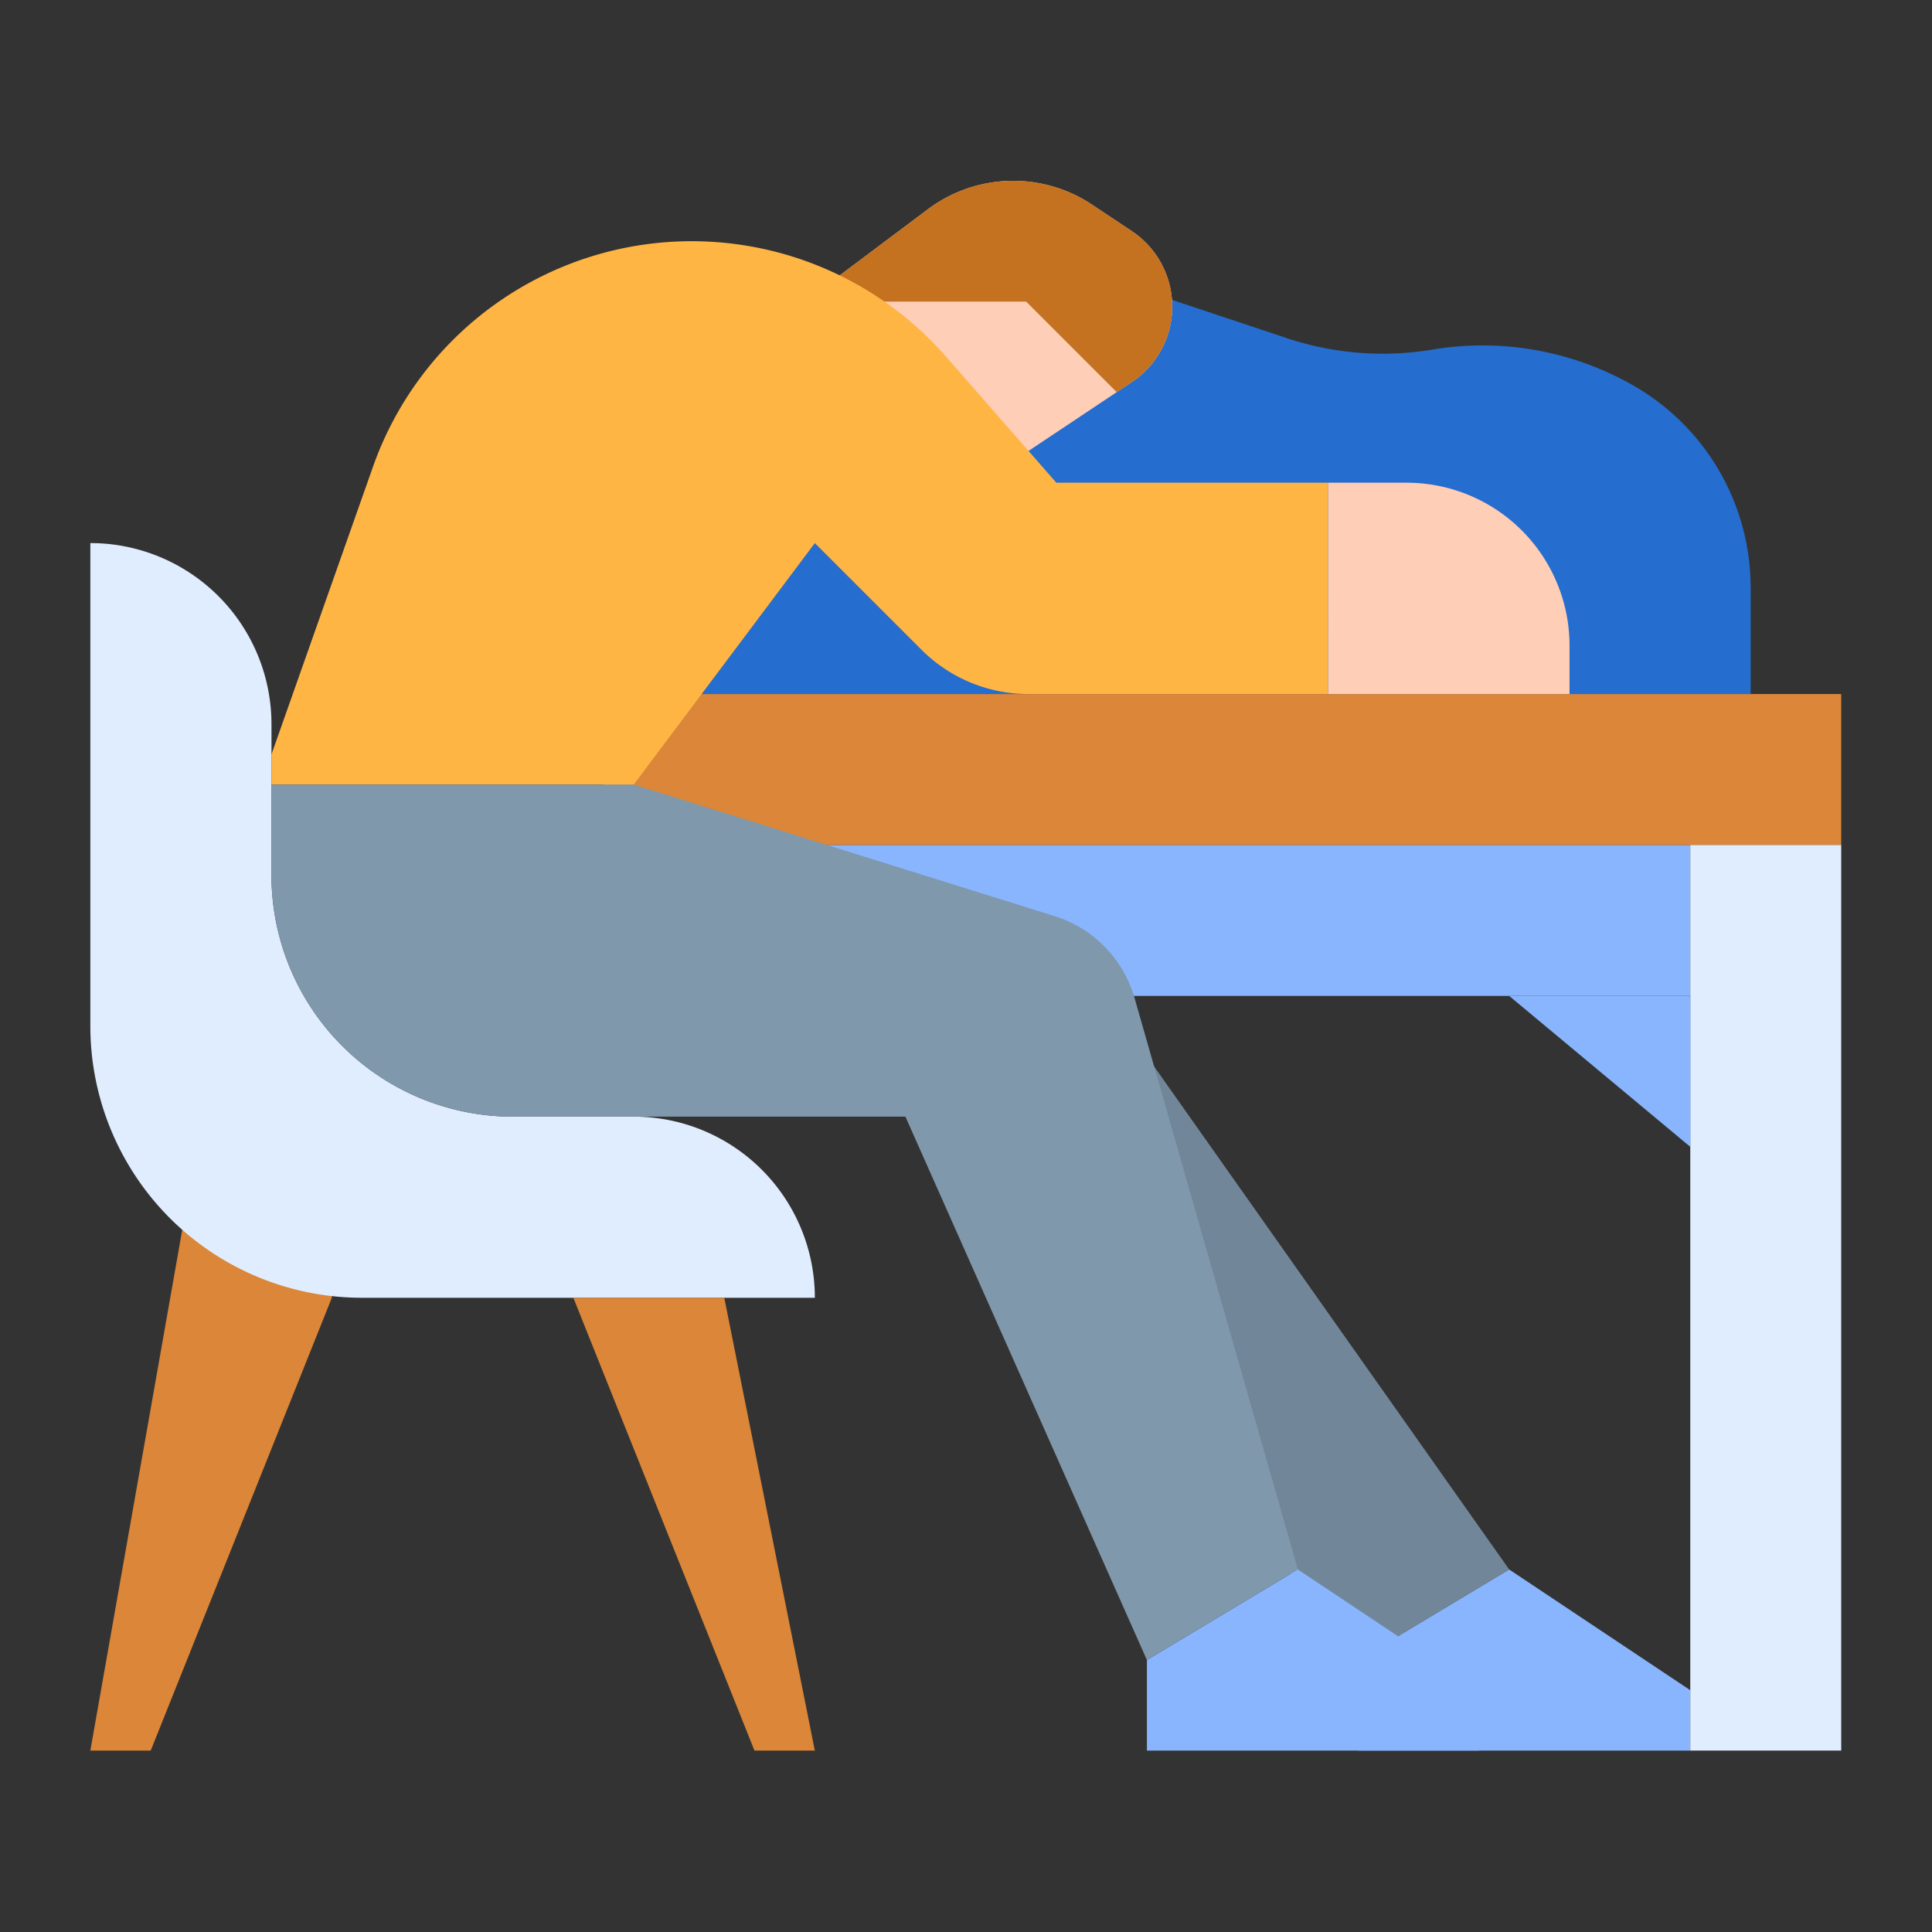 <?xml version="1.0" encoding="UTF-8"?> <svg xmlns="http://www.w3.org/2000/svg" xmlns:xlink="http://www.w3.org/1999/xlink" xmlns:svgjs="http://svgjs.com/svgjs" width="512" height="512" x="0" y="0" viewBox="0 0 512 512" style="enable-background:new 0 0 512 512" xml:space="preserve" class=""><rect x="0" y="0" width="512" height="512" fill="#333333" stroke="none"/> <g> <path xmlns="http://www.w3.org/2000/svg" d="m87.942 343.923-48 120h-16l26.824-152h37.176z" fill="#db8638" data-original="#db8638" class=""></path> <path xmlns="http://www.w3.org/2000/svg" d="m159.942 223.923h288v40h-288z" fill="#88b5fd" data-original="#d1e4ff" class=""></path> <path xmlns="http://www.w3.org/2000/svg" d="m159.942 183.923h328v40h-328z" fill="#db8638" data-original="#db8638" class=""></path> <path xmlns="http://www.w3.org/2000/svg" d="m447.942 463.923v-16l-48-32-40 24v24z" fill="#88b5fd" data-original="#c5dafa" class=""></path> <path xmlns="http://www.w3.org/2000/svg" d="m359.942 439.923 40-24-96-136h-32v48z" fill="#718799" data-original="#718799"></path> <path xmlns="http://www.w3.org/2000/svg" d="m463.942 183.923v-28.171a61.74 61.74 0 0 0 -31.108-53.605h-0a80.496 80.496 0 0 0 -53.17-9.511 80.496 80.496 0 0 1 -38.688-3.036l-53.033-17.678h-56l-56 24v88z" fill="#256dcf" data-original="#548aff" class=""></path> <path xmlns="http://www.w3.org/2000/svg" d="m310.652 81.233a24.003 24.003 0 0 1 -10.71 20.02l-4 2.67-41.812 27.875a24.563 24.563 0 0 1 -13.625 4.125 24.563 24.563 0 0 1 -24.563-24.563v-33.437l29.94-22.45a37.709 37.709 0 0 1 33.57-5.93 37.303 37.303 0 0 1 9.99 4.72l10.5 6.99a24.053 24.053 0 0 1 10.71 19.98z" fill="#ffceb6" data-original="#ffceb6"></path> <path xmlns="http://www.w3.org/2000/svg" d="m310.652 81.233a24.003 24.003 0 0 1 -10.71 20.02l-4 2.67-24-24h-56v-2l29.94-22.45a37.709 37.709 0 0 1 33.57-5.93 37.303 37.303 0 0 1 9.99 4.72l10.5 6.99a24.053 24.053 0 0 1 10.71 19.98z" fill="#c47220" data-original="#c47220" class=""></path> <path xmlns="http://www.w3.org/2000/svg" d="m215.942 343.923h-120a72.006 72.006 0 0 1 -72-72v-128a48 48 0 0 1 48 48v40a63.995 63.995 0 0 0 64 64h32a48.004 48.004 0 0 1 48 48z" fill="#e0edff" data-original="#e0edff" class=""></path> <path xmlns="http://www.w3.org/2000/svg" d="m191.942 343.923 24 120h-16l-48-120z" fill="#db8638" data-original="#db8638" class=""></path> <path xmlns="http://www.w3.org/2000/svg" d="m351.942 183.923h64v-12.82a43.18 43.18 0 0 0 -43.18-43.18h-20.82z" fill="#ffceb6" data-original="#ffceb6"></path> <path xmlns="http://www.w3.org/2000/svg" d="m167.942 207.923 48-64 28.284 28.284a40 40 0 0 0 28.284 11.716h79.431v-56h-72l-29.24-33.417a89.556 89.556 0 0 0 -67.398-30.583h-0a89.556 89.556 0 0 0 -84.45 59.75l-26.912 76.25v8z" fill="#ffb544" data-original="#ffc431" class=""></path> <path xmlns="http://www.w3.org/2000/svg" d="m343.942 415.923 48 32v16h-88v-24z" fill="#88b5fd" data-original="#d1e4ff" class=""></path> <path xmlns="http://www.w3.org/2000/svg" d="m343.942 415.923-40 24-64-144h-104a63.995 63.995 0 0 1 -64-64v-24h96l111.52 34.85a31.978 31.978 0 0 1 21.22 21.75z" fill="#8098ab" data-original="#8098ab" class=""></path> <path xmlns="http://www.w3.org/2000/svg" d="m447.942 223.923h40v240h-40z" fill="#e0edff" data-original="#e0edff" class=""></path> <path xmlns="http://www.w3.org/2000/svg" d="m447.942 303.923-48-40h48z" fill="#88b5fd" data-original="#c5dafa" class=""></path> <path xmlns="http://www.w3.org/2000/svg" d="m203.942 114.952a8 8 0 0 1 8 8v17.941a8 8 0 0 1 -8 8 8 8 0 0 1 -8-8v-17.941a8 8 0 0 1 8-8z" fill="#ffb544" transform="matrix(.707 -.707 .707 .707 -33.55 182.848)" data-original="#ffb401" class=""></path> </g> </svg> 